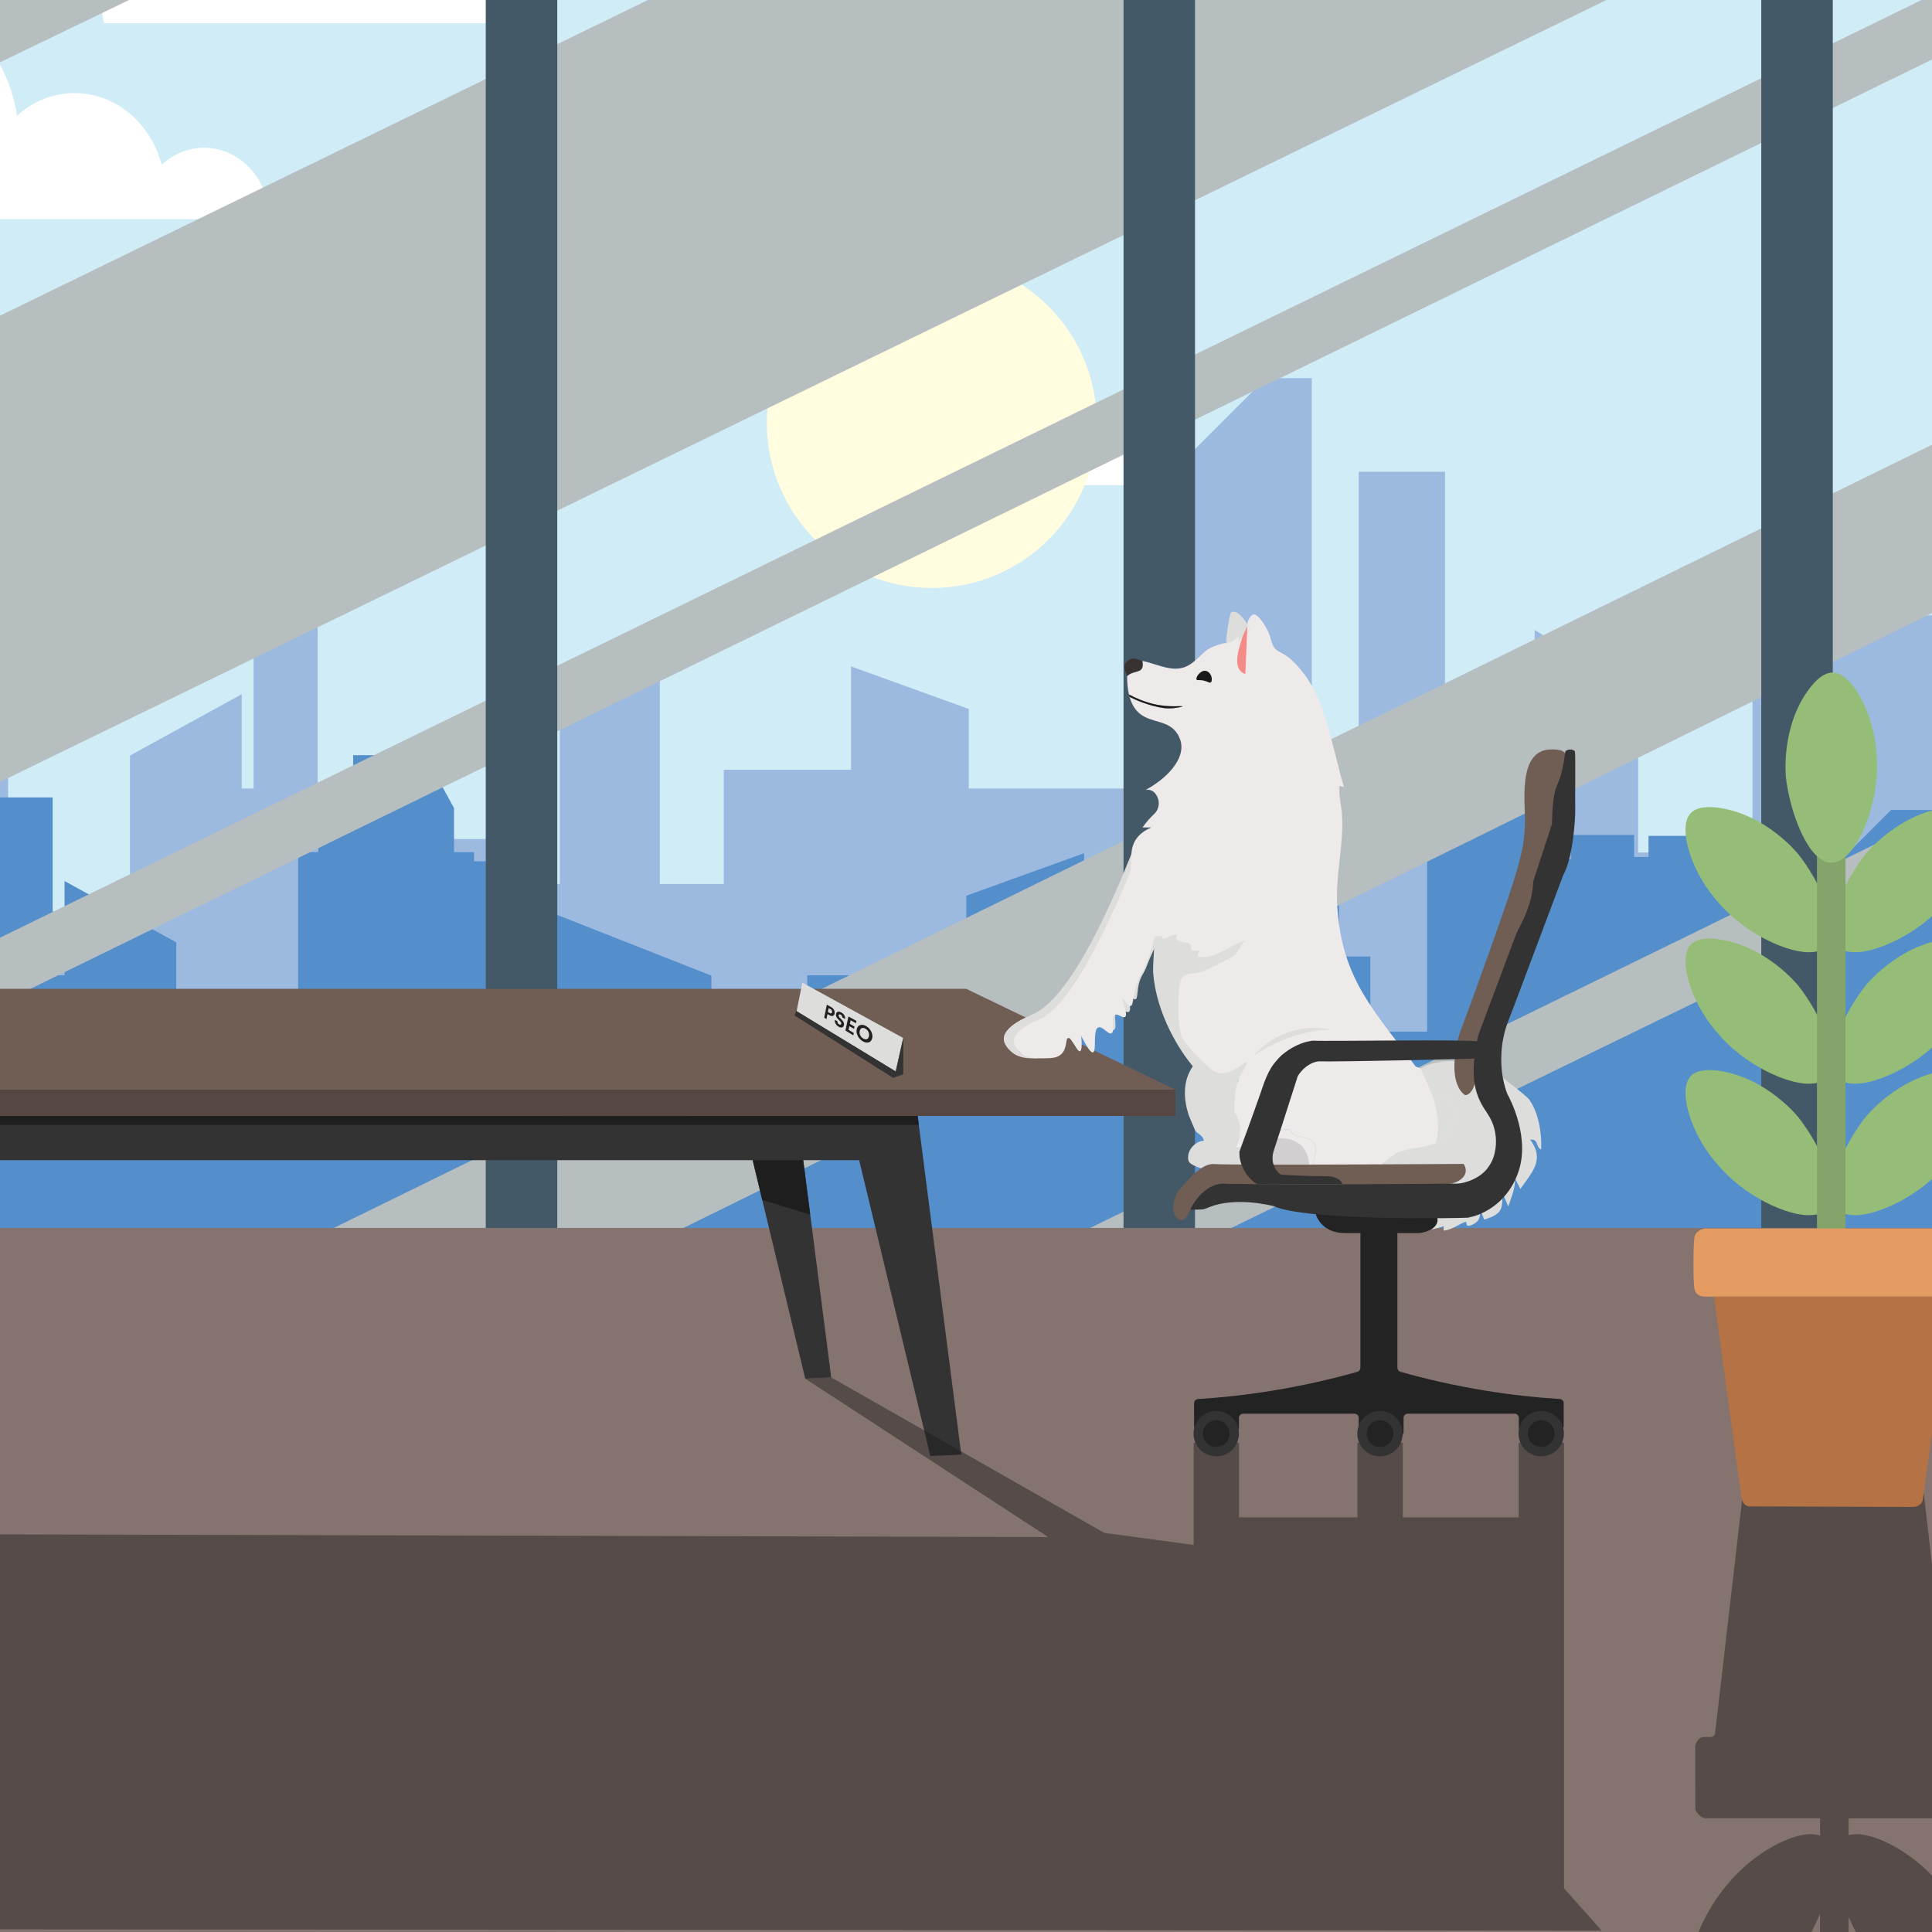 <?xml version="1.0" encoding="UTF-8"?>
<svg xmlns="http://www.w3.org/2000/svg" version="1.1" viewBox="0 0 540 540">
  <rect x="0" y="0" width="540" height="540" fill="#808080" stroke="none"/>
  <!-- Generator: Adobe Illustrator 29.3.1, SVG Export Plug-In . SVG Version: 2.1.0 Build 151)  -->
  <defs>
    <style>
      .st0 {
        fill: #b57345;
      }

      .st1 {
        fill: #f48b87;
      }

      .st2 {
        fill: #383331;
      }

      .st3 {
        fill: #96bd78;
      }

      .st4 {
        fill: #d1cfcf;
      }

      .st5 {
        fill: #cfecf7;
      }

      .st6 {
        opacity: .8;
      }

      .st6, .st7, .st8 {
        fill: #191919;
      }

      .st7 {
        opacity: .44;
      }

      .st9 {
        fill: #eeeae9;
      }

      .st10 {
        fill: #fff;
      }

      .st11 {
        fill: #fffce0;
      }

      .st12 {
        fill: #e49b61;
      }

      .st13 {
        fill: #84736e;
      }

      .st14 {
        fill: none;
      }

      .st15 {
        fill: #dddddc;
      }

      .st16 {
        fill: #9cb9e0;
        mix-blend-mode: multiply;
      }

      .st17 {
        fill: #231f20;
      }

      .st18 {
        isolation: isolate;
      }

      .st19 {
        fill: #705d54;
      }

      .st20 {
        fill: #84a46a;
      }

      .st21 {
        fill: #333;
      }

      .st22 {
        fill: #b6bebf;
        mix-blend-mode: overlay;
      }

      .st23 {
        fill: #232323;
      }

      .st24 {
        fill: #574743;
      }

      .st25 {
        fill: #445968;
      }

      .st26 {
        fill: #548fcc;
      }

      .st27 {
        fill: #e8dcd8;
      }

      .st28 {
        fill: #ec1e24;
      }
    </style>
  </defs>
  <g class="st18">
    <g id="Layer_1">
      <rect class="st5" x="-466.8" y="-19.96" width="1047.65" height="374.19"/>
      <polygon class="st16" points="-466.8 174.19 -466.8 302.02 552.4 302.02 552.4 171.98 489.82 171.98 489.82 238.27 457.87 238.27 457.87 194.15 428.94 176.07 428.94 238.27 403.88 238.27 403.88 131.86 379.78 131.86 379.78 220.39 366.65 220.39 366.65 105.69 353.84 105.69 331.69 127.84 331.69 220.39 270.77 220.39 270.77 198.15 237.87 186.27 237.87 215.13 202.3 215.13 202.3 247.08 184.41 247.08 184.41 187.98 156.47 187.98 156.47 247.08 138.57 247.08 138.57 234.51 120.1 234.51 120.1 220.39 116.2 220.39 116.2 215.13 98.3 215.13 98.3 220.39 88.78 220.39 88.78 170.67 70.88 170.67 70.88 220.39 67.56 220.39 67.56 194.04 36.33 211.18 36.33 254.76 2.26 254.76 2.26 185.96 -3.35 185.96 -3.35 173.65 -8.54 164.17 -13.11 164.17 -13.11 158.86 -31.48 158.86 -31.48 164.17 -36.11 164.17 -41.31 173.65 -41.31 185.96 -46.91 185.96 -46.91 188.51 -68.71 188.51 -68.71 202.95 -113.25 220.48 -113.25 239.67 -140.03 239.67 -140.03 220.39 -184.49 220.39 -184.49 198.15 -217.39 186.27 -217.39 215.13 -246.61 215.13 -246.61 207.68 -257.56 207.68 -257.56 199.52 -272.9 184.18 -288.64 184.18 -288.64 215.13 -297.41 215.13 -297.41 236.14 -313.29 236.14 -313.29 155.17 -318.91 155.17 -318.91 138.49 -338.6 138.49 -338.6 155.17 -344.43 155.17 -344.43 187.97 -353.47 187.97 -353.47 181.16 -371.15 181.16 -371.15 187.32 -375.17 187.32 -375.17 181.42 -393.65 181.42 -393.65 187.32 -405.51 187.32 -405.51 228.91 -421.51 228.91 -421.51 193.75 -429.82 193.75 -429.82 187.32 -442.94 174.19 -466.8 174.19"/>
      <polygon class="st26" points="552.4 226.4 552.4 354.23 -466.8 354.23 -466.8 224.19 -404.22 224.19 -404.22 290.48 -372.27 290.48 -372.27 246.36 -343.34 228.28 -343.34 290.48 -318.29 290.48 -318.29 184.07 -294.18 184.07 -294.18 272.6 -281.05 272.6 -281.05 157.9 -268.24 157.9 -246.09 180.05 -246.09 272.6 -185.18 272.6 -185.18 250.36 -152.27 238.48 -152.27 267.34 -116.71 267.34 -116.71 299.29 -98.81 299.29 -98.81 240.19 -70.87 240.19 -70.87 299.29 -52.97 299.29 -52.97 286.72 -34.5 286.72 -34.5 272.6 -30.6 272.6 -30.6 267.34 -12.71 267.34 -12.71 272.6 -3.18 272.6 -3.18 222.88 14.72 222.88 14.72 272.6 18.04 272.6 18.04 246.25 49.27 263.39 49.27 306.97 83.33 306.97 83.33 238.17 88.95 238.17 88.95 225.86 94.14 216.38 98.71 216.38 98.71 211.07 117.08 211.07 117.08 216.38 121.71 216.38 126.9 225.86 126.9 238.17 132.51 238.17 132.51 240.72 154.31 240.72 154.31 255.16 198.84 272.69 198.84 291.88 225.63 291.88 225.63 272.6 270.08 272.6 270.08 250.36 302.99 238.48 302.99 267.34 332.21 267.34 332.21 259.89 343.16 259.89 343.16 251.73 358.5 236.39 374.24 236.39 374.24 267.34 383.01 267.34 383.01 288.35 398.88 288.35 398.88 207.38 404.51 207.38 404.51 190.7 424.2 190.7 424.2 207.38 430.03 207.38 430.03 240.18 439.06 240.18 439.06 233.37 456.75 233.37 456.75 239.53 460.76 239.53 460.76 233.63 479.25 233.63 479.25 239.53 491.1 239.53 491.1 281.12 507.11 281.12 507.11 245.96 515.42 245.96 515.42 239.53 528.54 226.4 552.4 226.4"/>
      <path class="st10" d="M126.91-5.29c-2.67,0-5.11,1.06-7,2.82-1.78-6.84-7.53-11.85-14.37-11.85-3.61,0-6.92,1.4-9.5,3.72-.51-3.41-1.68-6.57-3.33-9.36h-38.25c-1.5,2.53-2.6,5.37-3.17,8.42-2.29-1.59-5.01-2.52-7.93-2.52-8.19,0-14.83,7.24-14.83,16.17,0,1.52.21,2.99.57,4.39h108.61c0-6.51-4.83-11.78-10.8-11.78Z"/>
      <path class="st10" d="M-109.5,53.83c0-15.12,11.24-27.38,25.1-27.38,4.94,0,9.54,1.58,13.43,4.28C-67.38,11.57-51.85-2.83-33.23-2.83S1.77,12.38,4.78,32.32c4.37-3.94,9.97-6.3,16.08-6.3,11.57,0,21.32,8.48,24.33,20.06,3.2-2.97,7.33-4.78,11.86-4.78,10.1,0,18.29,8.93,18.29,19.95H-108.54c-.61-2.37-.96-4.85-.96-7.43Z"/>
      <path class="st10" d="M332.21,114.35c-5.07,1.74-9.04,6.17-10.5,11.76-2-1.87-4.59-2.99-7.42-2.99-6.33,0-11.46,5.59-11.46,12.49h29.38v-21.26Z"/>
      <path class="st10" d="M332.21,21.59c-6.11-14.41-19.45-24.42-34.96-24.42-19.13,0-34.99,15.21-38.01,35.16-4.37-3.94-9.97-6.3-16.08-6.3-11.57,0-21.33,8.48-24.33,20.06-3.2-2.97-7.33-4.78-11.86-4.78-10.1,0-18.29,8.93-18.29,19.95h143.52V21.59Z"/>
      <path class="st11" d="M306.57,118.23c0,25.47-20.65,46.12-46.12,46.12s-46.12-20.65-46.12-46.12,20.65-46.12,46.12-46.12,46.12,20.65,46.12,46.12Z"/>
      <path class="st22" d="M297.43-35.83h-42.78C-18.55,97.28-291.76,230.38-564.97,363.49c94.65-3.51,189.3-7.03,283.95-10.54,11.62-4.86,23.23-9.72,34.85-14.58C37.56,200.26,321.29,62.16,605.02-75.94c-102.53,13.37-205.06,26.74-307.58,40.11Z"/>
      <path class="st22" d="M-15.13-23.36C-165.69,50.07-316.24,123.5-466.8,196.93v45.81C-283.05,154.04-99.3,65.34,84.46-23.36H-15.13Z"/>
      <path class="st22" d="M593.61,201.98c-129.6,63.36-259.21,126.71-388.81,190.07h38.96c116.62-56.73,233.24-113.45,349.85-170.18v-19.89Z"/>
      <path class="st22" d="M552.4-7.47C313.86,108.93,75.33,225.33-163.21,341.73h38C101.86,230.76,328.93,119.78,556.01,8.81c-1.2-5.42-2.4-10.85-3.61-16.27Z"/>
      <path class="st22" d="M552.4,118.23C364.89,210.12,177.38,302.01-10.13,393.9h98.25c154.76-76.22,309.52-152.43,464.27-228.65v-47.02Z"/>
      <polygon class="st25" points="135.77 -9.97 135.77 344.24 155.76 344.24 155.76 -12.88 135.77 -12.88 135.77 -9.97"/>
      <polygon class="st25" points="314.03 -9.97 314.03 344.24 334.01 344.24 334.01 -12.88 314.03 -12.88 314.03 -9.97"/>
      <polygon class="st25" points="492.28 -9.97 492.28 344.24 512.27 344.24 512.27 -12.88 492.28 -12.88 492.28 -9.97"/>
      <rect class="st13" x="-466.8" y="343.21" width="1019.2" height="222.42"/>
      <polygon class="st21" points="268.68 406.57 260.03 406.95 240.14 324.28 224.5 324.28 224.75 326.21 232.33 385 225.07 385.33 210.84 326.21 210.37 324.28 -125.48 324.28 -126 326.42 -140.21 385.33 -146.9 385.33 -139.55 326.42 -139.28 324.28 -155.33 324.28 -175.29 406.95 -183.26 406.95 -171.72 314.39 -171.41 311.92 256.49 311.92 256.81 314.39 268.68 406.57"/>
      <polygon class="st6" points="256.81 314.39 -171.72 314.39 -171.41 311.92 256.49 311.92 256.81 314.39"/>
      <path class="st6" d="M224.5,324.28h-14.13c.89,3.69,1.78,7.39,2.67,11.08,4.48,1.38,8.95,2.76,13.43,4.15-.65-5.08-1.31-10.15-1.96-15.23Z"/>
      <polygon class="st19" points="328.55 304.58 328.55 304.58 -242.95 304.58 -184.43 276.38 270.07 276.38 328.55 304.58"/>
      <path class="st7" d="M437.15,527.79v-124.53h-12.68v20.85h-32.39v-20.85h-12.68v20.85h-33.09v-20.85h-12.68v28.56l-11.75-1.59-13.23-1.79-32.98-18.77-43.35-24.67-7.26.33,67.92,44.28c-166.35-.42-332.71-.84-499.07-1.27,21.96-14.34,43.92-28.68,65.87-43.02l-6.69-.33-76.33,43.45-45.58,6.16c-31.86,34.79-63.72,69.59-95.59,104.39,270.69.2,541.38.41,812.07.61-3.51-3.94-7.01-7.88-10.52-11.82Z"/>
      <g>
        <path class="st7" d="M521.95,589.5s8.9,13.33,22.29,15.48c5.2.84,7.02-.91,7.69-1.74.86-1.08,1.75-3.05,1.43-7.36-.32-4.42-2.85-16.69-13.5-27.81-6.77-7.08-17.36-12.78-23.17-11.13v-21.13c1.58,3.57,3.43,6.97,5.26,9.71,0,0,8.9,13.33,22.29,15.48,5.2.84,7.02-.91,7.69-1.74.86-1.08,1.75-3.05,1.43-7.36-.32-4.42-2.85-16.69-13.5-27.81-6.77-7.08-17.36-12.78-23.17-11.13v-4.73c10.42-.02,20.85.01,31.28,0,1.31-.22,2.62-1.16,2.94-2.78.41-2.06.39-15.05.06-17.28-.31-2.05-1.42-2.6-2.74-2.73-.72-.07-1.49,0-2.24,0-.17,0-.34,0-.5,0l-7.69-67.3c-.3-1.51-.66-2.41-1.97-2.9l-45.8-.18c-1.27.02-2.49.6-2.87,2.17l-7.8,67.35c-.15.5-.44.74-.81.85-.88.27-2.2-.21-3.21.29-.69.33-1.42,1.48-1.52,2.38l.04,17.77c.68,1.26,1.7,2.31,3.01,2.35,10.19.01,20.38-.02,30.57,0,.42,0,.85,0,1.27,0v4.85c-5.72-2.03-16.62,3.77-23.55,11-10.65,11.12-13.17,23.39-13.5,27.81-.32,4.32.57,6.29,1.43,7.36.67.83,2.49,2.58,7.69,1.74,13.38-2.15,22.29-15.48,22.29-15.48,1.98-2.96,3.98-6.7,5.63-10.58v22.12c-5.72-2.03-16.62,3.77-23.55,11-10.65,11.12-13.17,23.39-13.5,27.81-.32,4.32.57,6.29,1.43,7.36.67.83,2.49,2.58,7.69,1.74,13.38-2.15,22.29-15.48,22.29-15.48,1.98-2.96,3.98-6.7,5.63-10.58v22.12c-5.72-2.03-16.62,3.77-23.55,11-10.65,11.12-13.17,23.39-13.5,27.81-.32,4.32.57,6.29,1.43,7.36.67.83,2.49,2.58,7.69,1.74,13.38-2.15,22.29-15.48,22.29-15.48,1.98-2.96,3.98-6.7,5.63-10.58v9.74c-4.56,4.69-8.12,16.56-8.68,26.49-.96,16.88,4.5,27.69,6.89,31.09,2.33,3.32,4.12,3.97,5.36,4,.97.02,3.29-.29,6.47-5.28,8.19-12.85,6.61-29.81,6.61-29.81-.84-9.03-4.2-21.37-8.67-26.34v-9.02c1.58,3.57,3.43,6.97,5.26,9.71,0,0,8.9,13.33,22.29,15.48,5.2.84,7.02-.91,7.69-1.74.86-1.08,1.75-3.05,1.43-7.36-.32-4.42-2.85-16.69-13.5-27.81-6.77-7.08-17.36-12.78-23.17-11.13v-21.13c1.58,3.57,3.43,6.97,5.26,9.71Z"/>
        <g>
          <path class="st3" d="M539.37,256.62c10.65-9.29,13.17-19.54,13.5-23.24.32-3.61-.57-5.25-1.43-6.15-.67-.7-2.49-2.15-7.69-1.46-13.38,1.8-22.29,12.93-22.29,12.93-6.07,7.59-12.43,21.31-7.91,25.82,4.48,4.47,17.81-.92,25.82-7.91Z"/>
          <path class="st3" d="M539.37,293.37c10.65-9.29,13.17-19.54,13.5-23.24.32-3.61-.57-5.25-1.43-6.15-.67-.7-2.49-2.15-7.69-1.46-13.38,1.8-22.29,12.93-22.29,12.93-6.07,7.59-12.43,21.31-7.91,25.82,4.48,4.47,17.81-.92,25.82-7.91Z"/>
          <path class="st3" d="M539.37,330.12c10.65-9.29,13.17-19.54,13.5-23.24.32-3.61-.57-5.25-1.43-6.15-.67-.7-2.49-2.15-7.69-1.46-13.38,1.8-22.29,12.93-22.29,12.93-6.07,7.59-12.43,21.31-7.91,25.82,4.48,4.47,17.81-.92,25.82-7.91Z"/>
        </g>
        <g>
          <path class="st3" d="M484.67,256.62c-10.65-9.29-13.17-19.54-13.5-23.24-.32-3.61.57-5.25,1.43-6.15.67-.7,2.49-2.15,7.69-1.46,13.38,1.8,22.29,12.93,22.29,12.93,6.07,7.59,12.43,21.31,7.91,25.82-4.48,4.47-17.81-.92-25.82-7.91Z"/>
          <path class="st3" d="M484.67,293.37c-10.65-9.29-13.17-19.54-13.5-23.24-.32-3.61.57-5.25,1.43-6.15.67-.7,2.49-2.15,7.69-1.46,13.38,1.8,22.29,12.93,22.29,12.93,6.07,7.59,12.43,21.31,7.91,25.82-4.48,4.47-17.81-.92-25.82-7.91Z"/>
          <path class="st3" d="M484.67,330.12c-10.65-9.29-13.17-19.54-13.5-23.24-.32-3.61.57-5.25,1.43-6.15.67-.7,2.49-2.15,7.69-1.46,13.38,1.8,22.29,12.93,22.29,12.93,6.07,7.59,12.43,21.31,7.91,25.82-4.48,4.47-17.81-.92-25.82-7.91Z"/>
        </g>
        <rect class="st20" x="507.85" y="237.58" width="7.98" height="106.79"/>
        <path class="st3" d="M524.51,217.29c.96-14.1-4.5-23.13-6.89-25.97-2.33-2.77-4.12-3.32-5.36-3.34-.97-.02-3.29.24-6.47,4.41-8.19,10.73-6.62,24.9-6.62,24.9,1.08,9.66,6.28,23.85,12.67,23.85,6.33,0,11.95-13.25,12.67-23.85Z"/>
        <g>
          <path class="st12" d="M550.72,360.17c-.1.75-.83,1.71-1.52,1.99-1.02.41-2.33.02-3.21.24h-66.94c-.16,0-.33,0-.5,0h-2.24c-1.32-.11-2.43-.56-2.74-2.28-.33-1.86-.35-12.71.06-14.43.32-1.36,1.63-2.14,2.94-2.33,10.87,0,21.75.03,32.62,0,2.63,0,5.27,0,7.9,0,10.19.02,20.38-.01,30.57,0,1.32.04,2.33.91,3.01,1.96l.04,14.84Z"/>
          <path class="st12" d="M476.31,362.4h2.24c-.74,0-1.52.06-2.24,0Z"/>
          <path class="st0" d="M545.99,362.4c-.37.09-.66.3-.81.71l-7.8,56.27c-.38,1.31-1.59,1.79-2.87,1.81l-45.8-.15c-1.31-.41-1.66-1.16-1.97-2.42l-7.69-56.22h66.94Z"/>
        </g>
      </g>
      <g>
        <path class="st15" d="M297.85,288.41c1.16,1.71,2.33,3.43,3.49,5.14.69-3.53.33-6.13-.79-6.54-.17-.06-1.03-.32-2.7,1.39ZM302.18,289.55s0,.04,0,.06c.23.44.44.83.63,1.18-.2-.37-.41-.79-.64-1.24ZM305.94,292.88c.13-.95.08-2.39.14-3.71-.12,1.21-.05,2.68-.14,3.71ZM311.64,283.59c-.78-1.62-1.97-2.66-2.85-2.48-1.17.24-1.84,2.65-1.12,4.4.83,2.03,3.22,2.42,3.39,2.45.09,0,.18-.03.25-.06.85-.45.27-2.72.34-4.31ZM315.8,281.19c.06-.65.05-1.64-.33-2.74-.68-1.97-2.49-4.07-3.59-3.75-1.42.42-2.41,5.08-.19,7.07.99.89,2.3.96,2.95.95.04.02.58.33.94.05.33-.25.34-.85.22-1.57ZM288.53,283.57c-1.2.52-7.95,3.18-7.97,6.76-.01,1.71,1.51,3.09,2.02,3.56,2.18,2,4.99,1.96,7.3,1.91,0,0,0,0,0,0,.03-.02-.56-1.57-1.48-2.06-1.22-.64-2.47.87-3.25.36-.89-.57-.69-3.41.78-5.23,1.94-2.39,5.62-2.34,6.28-2.37,4.15-.19,12.86-8.95,32.89-46.85-.08-.25-.8-2.55-2.99-3.3-2.08-.71-4.62.27-5.94,2.5-12.72,31.75-21.57,42.08-27.66,44.71ZM324.97,260.15c-.29.32-.69.36-.89.19-.15-.12-.16-.34-.15-.41-.12-.05-.44-.16-.83-.06-.21.06-.37.16-.46.23-.27.04-.55.1-.85.17-.32.08-.61.16-.89.25-.78.34-1.16.58-1.12.73.02.11.26.16.7.17-.88,4.68-1.99,6.96-2.9,8.17-.25.33-1,1.28-1.33,2.72-.1.44-.19,1.07-.08,2.7.07,1.03.23,2.45.6,4.15.19.13.37.19.55.16.94-.19.18-3.32,1.79-6.47.27-.52.37-.61.78-1.41.58-1.15.52-1.29,1.39-3.33.42-.97.93-2.1,1.04-2.33.13-.28.15-.31.25-.55.72-1.81.37-2.93,1.23-3.57.46-.34.99-.39,1.33-.4-.02-.21-.05-.42-.08-.64-.02-.17-.05-.34-.08-.5Z"/>
        <path class="st15" d="M345.93,302.3c-.17,1.3,2.13,2.08,5.94,5.99,1.87,1.92,3.24,3.72,4.17,5.05-6.62,3.31-13.98,2.52-18.03-1.6-2.96-3.01-5.25-8.91-3.76-11.18.2-.31.93-1.25.61-1.9-.29-.58-1.34-.47-1.48-.64-5.65-6.88-10.33-16.69-11.05-26-.13-1.72.15-4.45.22-6.77.03-1,.03-1.91-.06-2.65-.03-.26-.07-.5-.13-.71-.17-2.03,0-2.55.22-2.61.19-.05.38.27.85.31,0,0,.4.03.88-.26,1.18-.72,2.61-5.12,2.83-5.07.2.04-.84,3.79.44,4.64.38.25.88.19,1.7-.08,3.38-1.11,5.5-3.59,5.69-3.43.24.21-3.09,3.82-2.34,4.87.64.9,3.89-.75,4.74.44.46.64-.2,1.54.31,2.09.5.54,1.72.25,2.76-.13-.42,1.38-1.01,2.29-1.52,2.24-.09,0-.19-.05-.31-.15.83.73,2.04,1.59,2.91,1.22,1.5-.64.59-4.37,2.12-5.16.64-.33,1.85-.23,4.44,2.01.68,3.9-.17,5.59-1.04,6.42-2.38,2.26-7.89.93-8.81,3.22-.16.39-.19.9-.67,1.49-.74.92-1.65.93-1.85,1.62-.18.6.36,1.19.46,1.44,1.32,3.09.07,7.23,1.13,12.23.65,3.05,2.1,6.19,3.25,6.1.61-.05.7-.96,1.49-1.42,1.61-.92,4.45,1.02,6.66,2.88,8.18.39,10.38.84,10.39,1.24.02.97-12.77,1.26-13.16,4.26Z"/>
        <path class="st15" d="M346.86,326.81c-2.38,2.43-13.97-.24-14.62-2.25-.83-2.55,1.52-5.55,4.21-5.72-.07-1.46-2.09-2.17-2.42-2.92-.27-.61-1.74-4.06-1.81-4.29-1.44-4.61-1.66-9.46,1.17-13.6.45-.13,1.07-.27,1.82-.32,6.01-.39,13.78,5.69,14.06,13.27.2,5.22-3.24,9-4.24,10.02l1.83-.31c-.2.15-.5-.13-.61.61-.06.45.16.67.61.61-.07.39-.59.86-.54,1.52.04.53.52.8.54.92.12.75-.17,1.81,0,2.45Z"/>
        <path class="st4" d="M365.84,326.81c-2.68,1.41-4.9,3.13-8.29,3.08-1.5-.02-2.39-1.03-3.68-1.21-2.1-.29-6.27.92-7.01-1.87-.17-.64.12-1.7,0-2.45,4.14-7.96,19.7-9.46,18.98,2.45Z"/>
        <path class="st15" d="M351.15,317.62c-.02.05-.6-.05-.61,0,.19-.24-.35-1.23.31-1.23.49-.04.38.95.3,1.23Z"/>
        <path class="st9" d="M367.07,326.2c-.26.55-.89.44-1.22.61.71-11.9-14.85-10.4-18.99-2.45-.02-.13-.5-.39-.54-.92-.05-.66.47-1.13.54-1.52.05-.27-.24-.73-.61-.61.11-.74.41-.47.61-.61.19-.14.86-.01,1.2-.34.52-.5,2.01-2.14,2.48-2.73-.43,1.58.93,1.84.61,0,1.24-.97,7.21-2,8.89-1.9,1.16.07.84,1.13,1.67,1.46,2.84,1.15,5.88.41,6.01,4.43.04,1.1-1.02,4.13-.65,4.58Z"/>
        <path class="st15" d="M349.46,175.88c-.29.31-.59.67-.9,1.08-.14.18-.27.37-.41.56-.42.6-.77,1.18-1.05,1.71-.29.08-.6.14-.92.19-1.13.18-2.4.2-3.37.42-.01-.04-.02-.09-.03-.14-.2-1.51.94-8.16,1.26-8.44.23-.2.44-.24.51-.25,1.43-.34,3.12,1.92,4.1,3.5.4.65.69,1.18.8,1.37Z"/>
        <path class="st2" d="M319.3,184.73c-1.34-.27-2.43-1.35-4.04-.06-1.85,1.49-.47,3.12-.25,4.34,1.91-1.96,5.01-.36,4.29-4.29Z"/>
        <path class="st27" d="M351.15,317.63c.32,1.84-1.05,1.57-.61,0,.01-.05.6.05.61,0Z"/>
        <path class="st9" d="M338.38,188.62c-.07-.13-.53-.97-1.39-1.12-1.46-.25-2.88,1.85-2.56,2.44.18.33.8-.03,2.18.33,1.09.28,1.42.68,1.75.48.46-.28.4-1.38.01-2.13ZM322.74,261.42c-.02.11-.04.22-.07.33.16-.07.3-.13.44-.17-.12-.04-.24-.09-.37-.16ZM329.56,197.37c-3.39.16-5.95-.3-7.46-.68-1.53-.38-2.84-.88-3.36-1.09-1.1-.43-2.17-.93-3.21-1.5.05.24.11.46.17.68,2.49,1.23,4.67,1.96,6.26,2.41,2.74.77,4.14.79,4.67.79,1.95-.01,3.88-.45,3.88-.57,0-.06-.48-.06-.96-.05Z"/>
        <path class="st9" d="M348.66,174.5c-.01.14-.02.29-.02.43,0,.05,0,.09,0,.14-.03.62-.05,1.25-.08,1.88.31-.4.61-.76.9-1.08-.1-.19-.39-.73-.8-1.37ZM342.81,179.83c.64.16,1.3-.2,1.62-.23.58-.06,1.18-.11,1.74-.19v-1.7c-.14.2-.35.46-.63.73-.2.19-.57.54-1.08.8-.9.45-1.8.4-1.8.52,0,.04.11.07.15.08Z"/>
        <path class="st9" d="M407.76,304.14c-1.47-1.4-4.6-2.79-10.69-5.49-.81-.36-1.35-.48-1.47-.65-11.23-15.29-20.36-23.94-21.8-44.06-.69-9.6,2.05-18.5,1.23-26.95-.24-2.45-.89-4.85-.61-7.34l1.21.32c-1.7-5.74-3.03-12.4-5.06-18.7-1.89-7-5.06-12.45-9.29-16.56,0,0,0,0,0,0-2.82-2.66-4.27-2.26-5.26-3.92-.92-1.54-.57-2.25-1.74-4.62-.93-1.86-2.78-4.72-4.03-4.39-.7.18-1.32,1.41-1.46,1.89-.06.19-.08.36-.1.48,0,.12-.02.24-.02.36.4.65.69,1.18.8,1.37-.29.31-.59.67-.9,1.08-.14.18-.27.37-.41.56-.42.6-.77,1.18-1.05,1.71-.07-.12-.15-.3-.18-.52-.05-.35.06-.6.01-.62-.09-.03-.32,1.03-1,1.24-.11.03-.09,0-.68.08-.3.04-.51.07-.7.1-.71.11-1.4.26-1.73.33,0-.02,0-.04-.01-.07,0-.02,0-.05-.01-.07-.29.04-.57.08-.83.14-5.77,1.33-5.4,3.17-9.23,5.78-4.29,2.91-8.69.08-13.43-.88.72,3.92-2.37,2.32-4.29,4.29,0,2.04.19,3.71.52,5.08,1.04.57,2.11,1.06,3.21,1.5.52.2,1.83.7,3.36,1.09,1.51.38,4.07.84,7.46.68.48-.01.95,0,.96.05,0,.12-1.93.56-3.88.57-.53,0-1.93-.03-4.67-.79-1.59-.45-3.77-1.18-6.26-2.41.71,2.48,1.85,3.88,2.91,4.72,3.29,2.63,7.98,1.67,10.47,5.61,0,0,.78,1.17,1.03,2.67.71,4.31-3.42,9.43-9.94,13,.3-.06.77-.12,1.29.03,1.69.46,2.22,2.49,2.28,2.71.29,1.2-.05,2.21-.23,2.64-.35.82-.85,1.24-1.44,1.82-.73.72-1.72,1.79-2.76,3.28h2.44c-3.63,1.63-5.36,3.89-5.56,7.59-.02.29-.03.6-.02.92-.05,1.22-.11,2.45-.16,3.67-12.49,30.18-20.46,39.26-25.57,41.49-1.09.48-7.07,2.83-7.08,6.01,0,1.52,1.34,2.74,1.79,3.16,1.41,1.3,3.11,1.63,4.73,1.69h.04c.6-.01,1.17-.02,1.71-.05-.54.03-1.11.04-1.71.05.61.02,1.2.01,1.76,0,2.15-.04,3.8-.07,4.98-1.23,1.69-1.66,1.03-4.3,1.9-4.48.06-.01.12-.01.18,0h0c.86.19,1.85,2.65,2.6,3.47h0c.17.19.34.29.48.25.56-.16.56-2.01.36-4.2,0-.02,0-.04,0-.06.23.46.44.87.64,1.24,0,.01.01.02.02.03,1.56,2.91,2.27,3.42,2.63,3.31.29-.09.41-.56.47-1.23,0,0,0-.02,0-.02.08-1.03.02-2.51.14-3.71.1-1,.33-1.82.89-2.02,1.16-.43,2.78,2.13,3.69,1.64.24-.13.35-.43.39-.82.14-1.33-.53-3.75.43-4.31.05-.03.1-.05.15-.07.9-.29,2.22,1.1,2.82.63.3-.24.3-.82.17-1.51-.27-1.5-1.15-3.51-.88-3.65.28-.14,1.23,1.93,2.04,2.12.07.02.14.02.2,0,.44-.08.57-.82.76-2,.16-.99.37-2.28.83-3.75.58-1.84,1.18-2.72,1.93-4.21.97-1.93,2.12-4.73,2.98-8.63.06-.28.13-.56.18-.85.03-.11.05-.22.07-.33.13.07.26.12.37.16.26.09.48.13.68.1.19-.01.36-.07.5-.17.66.24.7,1.01.81.99.87-.12,2.6-1.68,4.01-1.22-1.8,2.11,3.1,2.08,3.58,2.57.5.51-.93,2.42,2.53,1.72l-.61,1.83c5.16.9,8.76-3.22,13.46-4.6-1.29.89-1.98,3.53-3.09,4.25-1.63,1.06-7.04,3.79-8.98,4.49-2.95,1.07-5.69-.19-6.25,3.55-.58,3.85-.82,11.6.72,15.13.76,1.73,7.76,9.12,9.48,9.51,4.08.93,5.5-1.53,8.75-2.93-.82,2.14-2.04,3.07-2.76,5.5-.83,2.76-1.03,5.72-.91,8.58,1.93,2.53,2.23,7.58.01,10.12l1.83-.31c.19-.14.86-.01,1.2-.34.52-.5,2.01-2.14,2.48-2.73.19-.24-.35-1.23.31-1.23.49-.04.38.95.3,1.23,1.24-.97,7.21-2,8.89-1.9,1.16.07.84,1.13,1.67,1.46,2.84,1.15,5.88.41,6.01,4.43.04,1.1-1.02,4.13-.65,4.58.08.1.89-.09,1.23,0l-1.23,1.82c2.08.78,3.97.77,5.82-.59l-1.24,2.42c3.43-2.47,7.37-.8,11.34-1.21,3.06-.05,7.14-.44,11.74-1.81,5.98-1.78,10.44-4.5,13.29-6.57.98-2.93,3.8-12.29-.26-16.14Z"/>
        <g>
          <path class="st15" d="M430.75,321.3c-1.56-.69-.7-3.04-3.04-2.76,4.17,5.7.44,9.12-2.77,13.78l-1.52-3.05c.2,2.81-1.01,5.37-1.85,7.95l-1.83-4.28c.52,5.18-.03,6.38-4.9,7.96l-1.22-3.06c.19,2.17.03,3.43-2.01,4.42-2.36,1.15-1.48-.89-1.96-.76-1.46.39-3.98,2.39-6.16,2.44l.02-1.22c-5.27,1.92-10.72,1.08-16.23,1.23l.31-1.82-3.98,2.43c-.28-5.56-3.28-10.41-.62-15.92.66-1.36,5.92-5.69,7.41-6.37,3.4-1.54,7.49-1.33,10.96-2.81,2.84-1.21,5.57-5.79,5.57-8.91,0-.25-2.7-3.91-2.95-3.96-1.07-.16-2.19.4-3.23.62-.24-.77-3.4-8.19-3.67-8.57,3.55-2.35,9.49-2.34,13.63-1.69.61.09,5.16,1.5,5.35,1.69,1.63,1.64-3.96,1.05-3.67,2.43,2.43-.03,4.29-1.12,6.77-.33.76.25,7.58,5.67,8.19,6.51,2.74,3.72,3.61,9.53,3.41,14.04Z"/>
          <path class="st15" d="M406.93,310.55c0,3.12-2.72,7.7-5.57,8.91,1.05-3.47.45-8.81-.61-12.25,1.04-.22,2.16-.78,3.23-.62.25.04,2.95,3.71,2.95,3.96Z"/>
        </g>
        <path class="st15" d="M371.86,287.73c-1.98-.4-6.54-1.03-11.84.82-5.19,1.81-8.33,5.04-9.65,6.57,2.64-1.84,6.58-4.14,11.75-5.7,3.74-1.12,7.09-1.55,9.74-1.69Z"/>
        <path class="st8" d="M338.37,190.75c-.34.2-.67-.2-1.75-.48-1.38-.36-1.99,0-2.18-.33-.33-.59,1.09-2.69,2.56-2.44.86.15,1.32.99,1.39,1.12.39.75.45,1.85-.01,2.13Z"/>
        <path class="st10" d="M373.5,326.81v-.61c.4.2.4.4,0,.61Z"/>
        <path class="st27" d="M346.86,321.91c-.45.06-.68-.16-.61-.61.37-.12.66.35.61.61Z"/>
        <path class="st8" d="M330.52,197.42c0,.12-1.93.56-3.88.57-.53,0-1.93-.03-4.67-.79-1.59-.45-3.77-1.18-6.26-2.41-.06-.22-.12-.45-.17-.68,1.04.57,2.11,1.06,3.21,1.5.52.2,1.83.7,3.36,1.09,1.51.38,4.07.84,7.46.68.48-.01.95,0,.96.05Z"/>
        <path class="st1" d="M348.64,175.07c-.03.62-.05,1.25-.08,1.88-.16,3.81-.32,7.63-.48,11.45-.33-.1-.84-.31-1.28-.76-1.87-1.85-.68-5.86.03-8.21.32-1.06.86-2.6,1.81-4.36Z"/>
      </g>
      <path class="st23" d="M437.05,392.2v6.39c0,.29-.11.57-.3.78-.41.46-1.25,1.12-2.46.85-1.35-.31-6.23-.12-8.55,0-.67.03-1.23-.5-1.23-1.17v-2.75c0-.65-.53-1.17-1.17-1.17h-29.87c-.65,0-1.17.53-1.17,1.17v3.99s0,1.31-1.79,1.31h-9.57c-.65,0-1.17-.53-1.17-1.17v-4.12c0-.65-.53-1.17-1.17-1.17h-31.14c-.65,0-1.17.53-1.17,1.17v2.75c0,.67-.56,1.21-1.23,1.17-2.31-.12-7.19-.31-8.55,0-1.21.28-2.04-.39-2.46-.85-.2-.21-.3-.49-.3-.78v-6.39c0-.62.48-1.13,1.1-1.17,6.41-.4,13.4-1.14,20.87-2.36,8.72-1.42,16.64-3.27,23.67-5.25.51-.14.85-.6.85-1.13v-36.61s.02-1.04.02-1.04h-4.34c-6.82,0-8.15-5.28-8.15-5.28l1.05-1.64s32.42-.83,32.94,2.76c.52,3.58-5.06,4.16-5.06,4.16h-6.12v37.65c0,.53.35.99.85,1.13,7.03,1.98,14.95,3.83,23.67,5.25,7.46,1.21,14.46,1.95,20.87,2.36.62.04,1.1.55,1.1,1.17Z"/>
      <path class="st19" d="M437.22,210.29c-1.04-1.05-4.09-.91-5.52-.61-7.29,2.04-5.35,14.7-5.46,20.29-.02,2.03-.27,4.21-.56,6.27-1.55,8.27-5.5,18.77-13.5,41.21-1.43,3.97-2.91,7.76-4.31,11.7-.62,2.32-2.67,10.28-.1,14.98.36.68,1.06,1.56,1.61,1.87.14.07.25.1.39.08.4-.08,1.14-.39,1.78-1.54.71-1.29,1.02-2.82,1.12-4.26.09-1.12.01-2.28.27-3.43.16-.76.45-1.45.77-2.13.38-.76.59-1.95.82-2.98.31-1.42.68-3.07.98-4.46.22-1.03.33-1.41.76-2.28.75-1.57,1.81-3.32,2.33-4.88,2.34-6.2,5.22-14.6,7.73-20.8,1.1-2.5,3.26-7.44,4.54-10.35.37-.84.4-.94.66-2.07.56-2.3,1.4-6.37,2.11-8.89.8-2.17,2.22-5.67,3.07-7.99,1.26-3.87,1.99-7.48,1.86-12.72-.07-1.85-.29-3.81-.66-5.56-.11-.51-.33-1.09-.65-1.43l-.03-.03Z"/>
      <path class="st19" d="M332.65,338.22c-.62,1.43-1.91,4.04-3.76,2.15-1.68-1.78-.7-5.22-.13-6.45.24-.61.53-.88.99-1.47,1.97-2.25,5.81-7.1,9.24-7.1,6.06.38,63.34,0,69.92-.03.19.02.16-.1.41.4,1.38,2.79-1.42,4.69-3.83,5.13-1.76.25-7.8,1-10.52,1.36-3.42.39-15.29.75-21.73,1.08-1.69-.13-9.88-1-13.51-1.23-2.87.13-11.22.85-15.7,1.19-.39.03-.46.05-.82-.01-.9-.15-2.2-.31-3.2-.15-.71.1-1.22.38-1.77.78-1.72,1.33-4.59,3.4-5.56,4.35v.02Z"/>
      <path class="st21" d="M412.95,291.1c-2.19-.66-42.39,0-45.72-.23-.51,0-.55.03-1.34.17-2.67.45-6.77,2.54-9,5.3-2.69,2.91-3.65,6.65-4.92,10.19-.47,1.34-.95,2.7-1.45,4.09-2.23,6.35-3.76,10.12-4.11,11.38,0,1.47.18,2.86,1.25,4.96.88,1.56,2.32,3.45,3.83,3.97,2.94.09,17.55,0,23.37.02.34,0,.38-.13.05-.63-1.37-1.66-3.66-1.56-5.7-1.58-4.29,0-9.28-.29-10.9-.4-.5-.05-.65-.27-1.09-.7-.92-.94-1.47-2.31-1.54-3.67-.05-1.24.24-2.01.57-3.06.44-1.34,1.04-3.19,1.72-5.28,1.68-5.19,3.15-9.81,4.62-14.41.11-.45.29-.72.7-1.25,1.2-1.62,3.19-3.1,5.22-3.31,7.04.13,40-.62,43.94-.79.21-.01.23-.03.29-.35.01-.15.04-.34.04-.51.04-1.21.19-2.74.17-3.9v-.02Z"/>
      <path class="st21" d="M433.78,230.22c.07-1.25.04-4.91.69-8.26.23-1.37.69-2.44,1.23-3.67,1.11-2.71,1.68-7.27,1.79-8.11.03-.18.09-.26.27-.38.16-.1.45-.24.83-.28.54-.08,1.25.06,1.61.48.2,2.04.01,12.31.08,16.64.04,1.38-.47,12.82-3.35,17.95-.73,1.93-1.3,3.46-2.17,5.78-4.6,12.16-12.21,32.63-13.32,35.3-.4,1.06-.95,2.77-1.35,4.95-.58,2.88-.7,7.34,0,10.83.29,1.41.67,2.99,1.24,4.37.67,1.2,6.68,12.45,2.82,22.4-1.03,2.8-3.8,8.17-10.3,11.03-1.13.52-2.41.85-3.6,1.1-1.74.12-34.9.8-49.55-1.92-1.92-.35-3.33-.76-4.8-1.33-1.05-.27-10.59-2.58-17.81.26-.57.22-1.23.54-1.76.63-1.03.16-2.52.08-3.35.09-.11-.01-.29,0-.23-.15.74-1.72,4.53-7.67,9.96-7.06,17.3.39,60.5-.02,64.53-.05,2.64-.07,6.99-1.77,8.9-4.84,2.16-2.99,2.15-7.04,1.85-8.85-.07-.57-.21-1.26-.39-1.89-.53-2.07-1.74-3.87-2.83-5.48-2.55-4.16-3.72-8.52-2.2-17.54.21-1.08.4-2.06.67-3.04.88-2.38,7.57-20.22,10.3-27.51.76-2.14,4.11-7.01,4.88-13.54.1-.83,0-1.61.3-2.35,1.39-4.28,4.67-14.2,5.07-15.53h0Z"/>
      <path class="st28" d="M380.23,345.68v.51s0-.37,0-.37c0-.05,0-.09,0-.14Z"/>
      <circle class="st21" cx="385.71" cy="400.7" r="6.34"/>
      <circle class="st21" cx="430.78" cy="400.7" r="6.34"/>
      <circle class="st21" cx="339.94" cy="400.7" r="6.34"/>
      <circle class="st23" cx="385.71" cy="400.7" r="3.74"/>
      <circle class="st23" cx="430.78" cy="400.7" r="3.74"/>
      <circle class="st23" cx="339.94" cy="400.7" r="3.74"/>
      <polygon class="st15" points="250.35 299.47 222.65 282.62 224.26 274.65 252.46 290.13 250.35 299.47"/>
      <path class="st21" d="M252.47,290.01v10.24l-2.83,1.02c-9.19-5.81-18.38-11.63-27.57-17.44.24-.6.47-1.2.71-1.8-.04.2-.08.4-.12.6,9.23,5.61,18.46,11.23,27.69,16.84l2.12-9.46Z"/>
      <line class="st14" x1="259.8" y1="296.64" x2="257.77" y2="297.38"/>
      <rect class="st14" x="-460.85" y="-6.74" width="1007.31" height="566.42"/>
      <polygon class="st19" points="-242.95 304.58 -241.04 306.49 325.93 306.49 328.55 304.58 316.61 303.36 81.4 303.36 -226.68 303.36 -242.95 304.58"/>
      <path class="st24" d="M328.55,304.58v7.33h-72.05c-166.48,0-332.96.01-499.44.01v-7.34H328.55Z"/>
      <g>
        <path class="st17" d="M233.01,283.79c-.12.13-.28.19-.48.19s-.44-.08-.71-.23l-.54-.32-.28,1.4-.63-.39.73-3.63,1.19.66c.26.14.47.31.63.51s.27.42.33.64c.06.23.06.45.02.68-.04.2-.12.36-.24.49ZM232.35,283.22c.11-.04.18-.15.21-.32.07-.36-.07-.65-.43-.85l-.52-.29-.22,1.07.52.3c.18.1.33.14.43.09Z"/>
        <path class="st17" d="M233.76,286.4c-.17-.21-.3-.43-.37-.66-.08-.24-.09-.47-.05-.7l.74.44c-.02.16,0,.31.07.46.07.15.19.27.35.36s.3.13.42.1c.11-.03.18-.11.21-.25.02-.11.01-.23-.04-.34-.05-.11-.12-.22-.21-.31-.09-.1-.21-.22-.37-.37-.21-.2-.38-.38-.51-.54-.13-.15-.22-.33-.29-.53s-.08-.42-.03-.66c.05-.22.14-.39.27-.5.14-.11.31-.16.51-.14.21.01.43.09.68.22.37.2.65.47.85.79.19.33.27.67.22,1.04l-.8-.45c.02-.14,0-.28-.09-.42-.08-.14-.2-.26-.36-.35-.14-.08-.26-.1-.36-.07-.1.03-.16.12-.19.26-.02.1,0,.2.04.31s.11.2.2.3c.08.09.2.22.36.37.22.21.39.39.52.55.13.16.24.35.31.56.08.21.09.44.04.68-.04.21-.13.37-.27.49-.14.12-.31.17-.53.16-.21-.01-.45-.1-.71-.25-.24-.15-.45-.33-.63-.53Z"/>
        <path class="st17" d="M237.75,285.19l-.21.99,1.3.75-.14.64-1.3-.76-.22,1.05,1.46.87-.14.65-2.2-1.34.84-3.93,2.24,1.23-.14.66-1.48-.83Z"/>
        <path class="st17" d="M240.09,290.1c-.28-.37-.47-.77-.59-1.19-.11-.42-.13-.83-.04-1.23s.26-.7.51-.91.56-.32.93-.32c.37,0,.75.1,1.14.32s.76.52,1.05.89c.3.38.51.79.64,1.23.13.45.14.88.05,1.29-.09.42-.28.73-.55.94-.27.21-.6.3-.98.28-.38-.02-.76-.15-1.15-.39s-.72-.54-1-.91ZM241.97,290.51c.22,0,.41-.07.57-.22.16-.15.27-.36.33-.64s.06-.56,0-.84c-.06-.27-.18-.52-.36-.75-.17-.22-.39-.41-.64-.55s-.49-.21-.71-.21c-.22,0-.4.08-.55.22-.15.15-.26.36-.32.63-.06.27-.06.54,0,.81.06.27.17.52.34.74.17.23.38.41.63.56s.49.23.71.23Z"/>
      </g>
    </g>
  </g>
</svg>